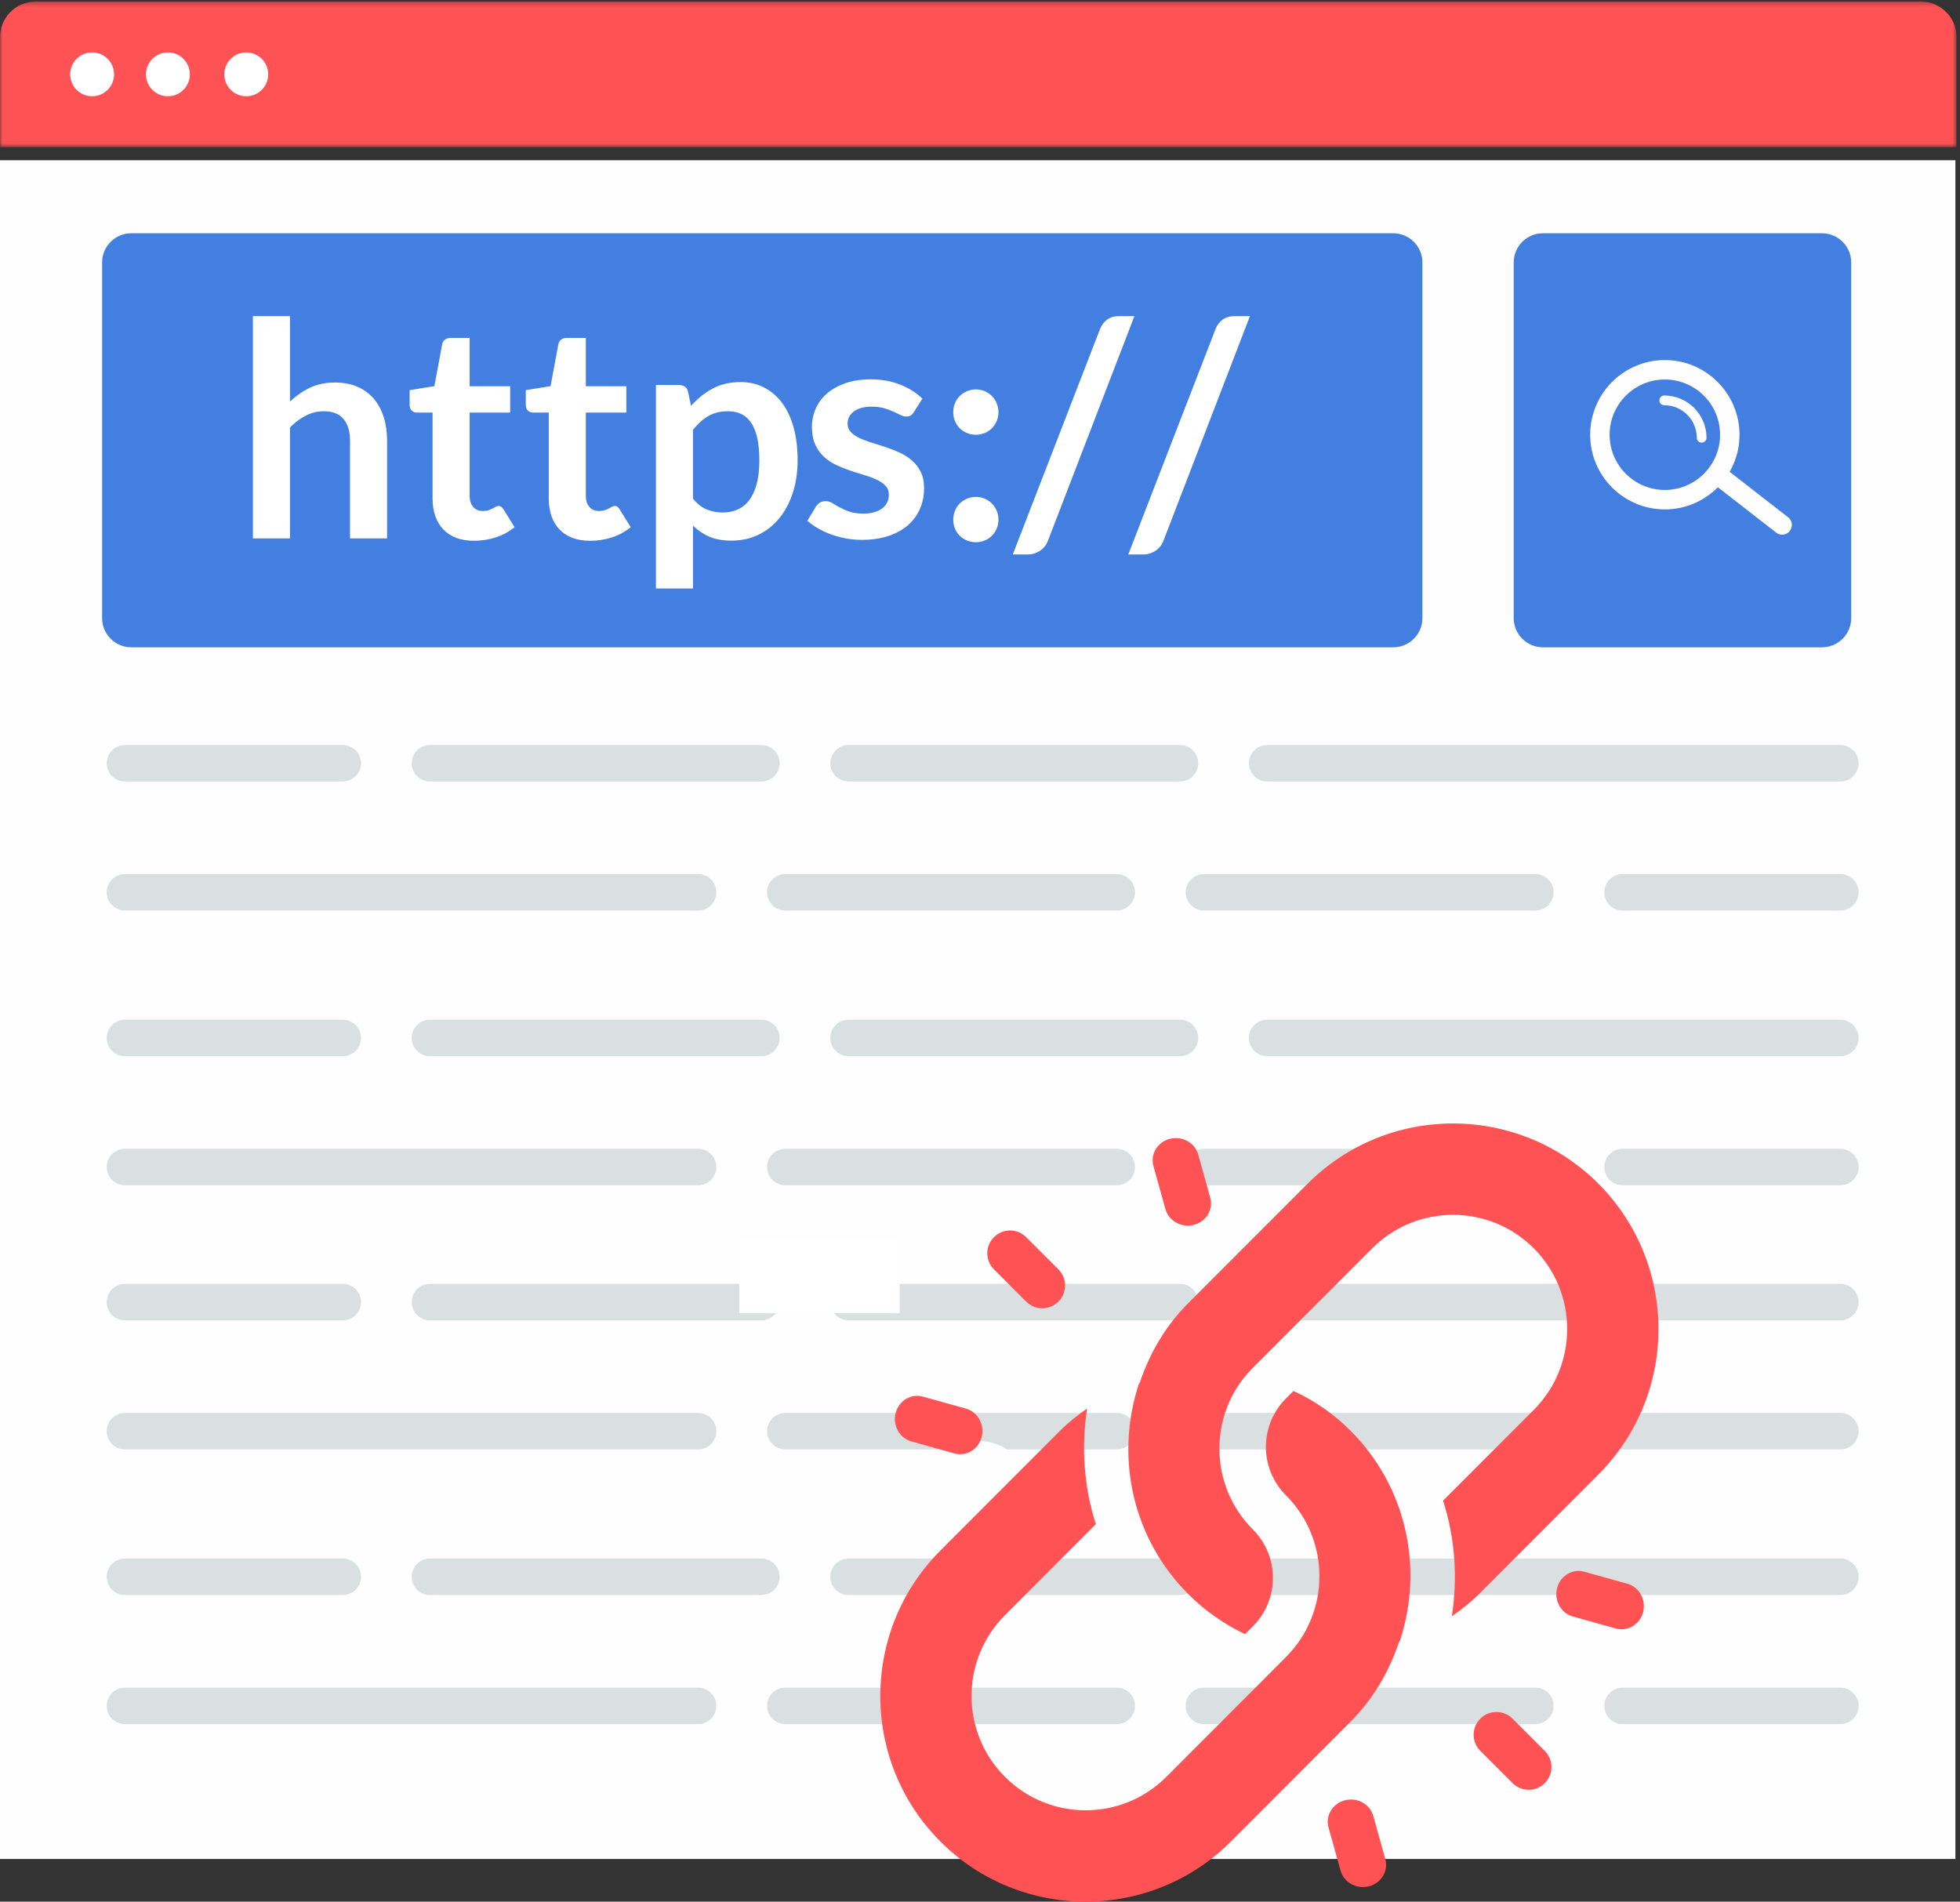 <?xml version="1.0" encoding="UTF-8"?> <svg xmlns="http://www.w3.org/2000/svg" xmlns:xlink="http://www.w3.org/1999/xlink" width="403px" height="391px" viewBox="0 0 403 391" version="1.1"><rect x="0" y="0" width="403" height="391" fill="#333333" stroke="none"/><!-- Generator: Sketch 63.1 (92452) - https://sketch.com --><title>img_aquire_new_backlinks</title><desc>Created with Sketch.</desc><defs><polygon id="path-1" points="9.99048094e-05 0.312 402.292 0.312 402.292 30.26 9.99048094e-05 30.26"></polygon></defs><g id="Page-1" stroke="none" stroke-width="1" fill="none" fill-rule="evenodd"><g id="FAQs---What-is-a-Backlink" transform="translate(-835, -584)"><g id="img_aquire_new_backlinks" transform="translate(835, 584)"><g id="img_secure_site"><g id="Group-117"><polygon id="Fill-1" fill="#FEFEFE" points="0 382.225 402.056 382.225 402.056 32.95 0 32.95"></polygon><g id="Group-116"><g id="Group-4"><mask id="mask-2" fill="white"><use xlink:href="#path-1"></use></mask><g id="Clip-3"></g><path d="M402.292,30.26 L9.99048094e-05,30.26 L9.99048094e-05,7.661 C9.99048094e-05,3.602 3.29,0.312 7.349,0.312 L394.943,0.312 C399.002,0.312 402.292,3.602 402.292,7.661 L402.292,30.26 Z" id="Fill-2" fill="#FF5254" mask="url(#mask-2)"></path></g><path d="M23.453,15.286 C23.453,17.777 21.433,19.797 18.942,19.797 C16.45,19.797 14.431,17.777 14.431,15.286 C14.431,12.794 16.45,10.775 18.942,10.775 C21.433,10.775 23.453,12.794 23.453,15.286" id="Fill-5" fill="#FFFFFF"></path><path d="M39.033,15.286 C39.033,17.777 37.014,19.797 34.523,19.797 C32.031,19.797 30.012,17.777 30.012,15.286 C30.012,12.794 32.031,10.775 34.523,10.775 C37.014,10.775 39.033,12.794 39.033,15.286" id="Fill-7" fill="#FFFFFF"></path><path d="M55.144,15.286 C55.144,17.777 53.125,19.797 50.634,19.797 C48.142,19.797 46.122,17.777 46.122,15.286 C46.122,12.794 48.142,10.775 50.634,10.775 C53.125,10.775 55.144,12.794 55.144,15.286" id="Fill-9" fill="#FFFFFF"></path><path d="M286.473,133.093 L26.989,133.093 C23.692,133.093 20.994,130.395 20.994,127.098 L20.994,53.957 C20.994,50.66 23.692,47.963 26.989,47.963 L286.473,47.963 C289.77,47.963 292.467,50.66 292.467,53.957 L292.467,127.098 C292.467,130.395 289.77,133.093 286.473,133.093" id="Fill-11" fill="#427FE0"></path><path d="M378.4,271.474 L260.544,271.474 C258.475,271.474 256.797,269.796 256.797,267.727 C256.797,265.657 258.475,263.98 260.544,263.98 L378.4,263.98 C380.469,263.98 382.146,265.657 382.146,267.727 C382.146,269.796 380.469,271.474 378.4,271.474" id="Fill-29" fill="#DADFE1"></path><path d="M242.624,271.474 L174.472,271.474 C172.403,271.474 170.725,269.796 170.725,267.727 C170.725,265.657 172.403,263.98 174.472,263.98 L242.624,263.98 C244.693,263.98 246.371,265.657 246.371,267.727 C246.371,269.796 244.693,271.474 242.624,271.474" id="Fill-31" fill="#DADFE1"></path><path d="M156.551,271.474 L88.399,271.474 C86.33,271.474 84.653,269.796 84.653,267.727 C84.653,265.657 86.33,263.98 88.399,263.98 L156.551,263.98 C158.62,263.98 160.298,265.657 160.298,267.727 C160.298,269.796 158.62,271.474 156.551,271.474" id="Fill-33" fill="#DADFE1"></path><path d="M70.479,271.474 L25.689,271.474 C23.62,271.474 21.943,269.796 21.943,267.727 C21.943,265.657 23.62,263.98 25.689,263.98 L70.479,263.98 C72.548,263.98 74.225,265.657 74.225,267.727 C74.225,269.796 72.548,271.474 70.479,271.474" id="Fill-35" fill="#DADFE1"></path><path d="M143.545,298.012 L25.689,298.012 C23.62,298.012 21.943,296.335 21.943,294.266 C21.943,292.196 23.62,290.519 25.689,290.519 L143.545,290.519 C145.614,290.519 147.292,292.196 147.292,294.266 C147.292,296.335 145.614,298.012 143.545,298.012" id="Fill-37" fill="#DADFE1"></path><path d="M229.618,298.012 L161.465,298.012 C159.396,298.012 157.719,296.335 157.719,294.266 C157.719,292.196 159.396,290.519 161.465,290.519 L229.618,290.519 C231.687,290.519 233.364,292.196 233.364,294.266 C233.364,296.335 231.687,298.012 229.618,298.012" id="Fill-39" fill="#DADFE1"></path><path d="M315.69,298.012 L247.538,298.012 C245.469,298.012 243.791,296.335 243.791,294.266 C243.791,292.196 245.469,290.519 247.538,290.519 L315.69,290.519 C317.759,290.519 319.437,292.196 319.437,294.266 C319.437,296.335 317.759,298.012 315.69,298.012" id="Fill-41" fill="#DADFE1"></path><path d="M378.4,298.012 L333.611,298.012 C331.541,298.012 329.864,296.335 329.864,294.266 C329.864,292.196 331.541,290.519 333.611,290.519 L378.4,290.519 C380.469,290.519 382.146,292.196 382.146,294.266 C382.146,296.335 380.469,298.012 378.4,298.012" id="Fill-43" fill="#DADFE1"></path><path d="M378.4,327.956 L260.544,327.956 C258.475,327.956 256.797,326.279 256.797,324.209 C256.797,322.14 258.475,320.463 260.544,320.463 L378.4,320.463 C380.469,320.463 382.146,322.14 382.146,324.209 C382.146,326.279 380.469,327.956 378.4,327.956" id="Fill-45" fill="#DADFE1"></path><path d="M242.624,327.956 L174.472,327.956 C172.403,327.956 170.725,326.279 170.725,324.209 C170.725,322.14 172.403,320.463 174.472,320.463 L242.624,320.463 C244.693,320.463 246.371,322.14 246.371,324.209 C246.371,326.279 244.693,327.956 242.624,327.956" id="Fill-47" fill="#DADFE1"></path><path d="M156.551,327.956 L88.399,327.956 C86.33,327.956 84.653,326.279 84.653,324.209 C84.653,322.14 86.33,320.463 88.399,320.463 L156.551,320.463 C158.62,320.463 160.298,322.14 160.298,324.209 C160.298,326.279 158.62,327.956 156.551,327.956" id="Fill-49" fill="#DADFE1"></path><path d="M70.479,327.956 L25.689,327.956 C23.62,327.956 21.943,326.279 21.943,324.209 C21.943,322.14 23.62,320.463 25.689,320.463 L70.479,320.463 C72.548,320.463 74.225,322.14 74.225,324.209 C74.225,326.279 72.548,327.956 70.479,327.956" id="Fill-51" fill="#DADFE1"></path><path d="M143.545,354.495 L25.689,354.495 C23.62,354.495 21.943,352.817 21.943,350.748 C21.943,348.679 23.62,347.001 25.689,347.001 L143.545,347.001 C145.614,347.001 147.292,348.679 147.292,350.748 C147.292,352.817 145.614,354.495 143.545,354.495" id="Fill-53" fill="#DADFE1"></path><path d="M229.618,354.495 L161.465,354.495 C159.396,354.495 157.719,352.817 157.719,350.748 C157.719,348.679 159.396,347.001 161.465,347.001 L229.618,347.001 C231.687,347.001 233.364,348.679 233.364,350.748 C233.364,352.817 231.687,354.495 229.618,354.495" id="Fill-55" fill="#DADFE1"></path><path d="M315.69,354.495 L247.538,354.495 C245.469,354.495 243.791,352.817 243.791,350.748 C243.791,348.679 245.469,347.001 247.538,347.001 L315.69,347.001 C317.759,347.001 319.437,348.679 319.437,350.748 C319.437,352.817 317.759,354.495 315.69,354.495" id="Fill-57" fill="#DADFE1"></path><path d="M378.4,354.495 L333.611,354.495 C331.541,354.495 329.864,352.817 329.864,350.748 C329.864,348.679 331.541,347.001 333.611,347.001 L378.4,347.001 C380.469,347.001 382.146,348.679 382.146,350.748 C382.146,352.817 380.469,354.495 378.4,354.495" id="Fill-59" fill="#DADFE1"></path><path d="M378.4,160.68 L260.544,160.68 C258.475,160.68 256.797,159.002 256.797,156.933 C256.797,154.864 258.475,153.187 260.544,153.187 L378.4,153.187 C380.469,153.187 382.146,154.864 382.146,156.933 C382.146,159.002 380.469,160.68 378.4,160.68" id="Fill-61" fill="#DADFE1"></path><path d="M242.624,160.68 L174.472,160.68 C172.403,160.68 170.725,159.002 170.725,156.933 C170.725,154.864 172.403,153.187 174.472,153.187 L242.624,153.187 C244.693,153.187 246.371,154.864 246.371,156.933 C246.371,159.002 244.693,160.68 242.624,160.68" id="Fill-63" fill="#DADFE1"></path><path d="M156.551,160.68 L88.399,160.68 C86.33,160.68 84.653,159.002 84.653,156.933 C84.653,154.864 86.33,153.187 88.399,153.187 L156.551,153.187 C158.62,153.187 160.298,154.864 160.298,156.933 C160.298,159.002 158.62,160.68 156.551,160.68" id="Fill-65" fill="#DADFE1"></path><path d="M70.479,160.68 L25.689,160.68 C23.62,160.68 21.943,159.002 21.943,156.933 C21.943,154.864 23.62,153.187 25.689,153.187 L70.479,153.187 C72.548,153.187 74.225,154.864 74.225,156.933 C74.225,159.002 72.548,160.68 70.479,160.68" id="Fill-67" fill="#DADFE1"></path><path d="M143.545,187.218 L25.689,187.218 C23.62,187.218 21.943,185.541 21.943,183.472 C21.943,181.403 23.62,179.725 25.689,179.725 L143.545,179.725 C145.614,179.725 147.292,181.403 147.292,183.472 C147.292,185.541 145.614,187.218 143.545,187.218" id="Fill-69" fill="#DADFE1"></path><path d="M229.618,187.218 L161.465,187.218 C159.396,187.218 157.719,185.541 157.719,183.472 C157.719,181.403 159.396,179.725 161.465,179.725 L229.618,179.725 C231.687,179.725 233.364,181.403 233.364,183.472 C233.364,185.541 231.687,187.218 229.618,187.218" id="Fill-71" fill="#DADFE1"></path><path d="M315.69,187.218 L247.538,187.218 C245.469,187.218 243.791,185.541 243.791,183.472 C243.791,181.403 245.469,179.725 247.538,179.725 L315.69,179.725 C317.759,179.725 319.437,181.403 319.437,183.472 C319.437,185.541 317.759,187.218 315.69,187.218" id="Fill-73" fill="#DADFE1"></path><path d="M378.4,187.218 L333.611,187.218 C331.541,187.218 329.864,185.541 329.864,183.472 C329.864,181.403 331.541,179.725 333.611,179.725 L378.4,179.725 C380.469,179.725 382.146,181.403 382.146,183.472 C382.146,185.541 380.469,187.218 378.4,187.218" id="Fill-75" fill="#DADFE1"></path><path d="M378.4,217.162 L260.544,217.162 C258.475,217.162 256.797,215.485 256.797,213.416 C256.797,211.347 258.475,209.669 260.544,209.669 L378.4,209.669 C380.469,209.669 382.146,211.347 382.146,213.416 C382.146,215.485 380.469,217.162 378.4,217.162" id="Fill-77" fill="#DADFE1"></path><path d="M242.624,217.162 L174.472,217.162 C172.403,217.162 170.725,215.485 170.725,213.416 C170.725,211.347 172.403,209.669 174.472,209.669 L242.624,209.669 C244.693,209.669 246.371,211.347 246.371,213.416 C246.371,215.485 244.693,217.162 242.624,217.162" id="Fill-79" fill="#DADFE1"></path><path d="M156.551,217.162 L88.399,217.162 C86.33,217.162 84.653,215.485 84.653,213.416 C84.653,211.347 86.33,209.669 88.399,209.669 L156.551,209.669 C158.62,209.669 160.298,211.347 160.298,213.416 C160.298,215.485 158.62,217.162 156.551,217.162" id="Fill-81" fill="#DADFE1"></path><path d="M70.479,217.162 L25.689,217.162 C23.62,217.162 21.943,215.485 21.943,213.416 C21.943,211.347 23.62,209.669 25.689,209.669 L70.479,209.669 C72.548,209.669 74.225,211.347 74.225,213.416 C74.225,215.485 72.548,217.162 70.479,217.162" id="Fill-83" fill="#DADFE1"></path><path d="M143.545,243.701 L25.689,243.701 C23.62,243.701 21.943,242.023 21.943,239.954 C21.943,237.885 23.62,236.208 25.689,236.208 L143.545,236.208 C145.614,236.208 147.292,237.885 147.292,239.954 C147.292,242.023 145.614,243.701 143.545,243.701" id="Fill-85" fill="#DADFE1"></path><path d="M229.618,243.701 L161.465,243.701 C159.396,243.701 157.719,242.023 157.719,239.954 C157.719,237.885 159.396,236.208 161.465,236.208 L229.618,236.208 C231.687,236.208 233.364,237.885 233.364,239.954 C233.364,242.023 231.687,243.701 229.618,243.701" id="Fill-87" fill="#DADFE1"></path><path d="M315.69,243.701 L247.538,243.701 C245.469,243.701 243.791,242.023 243.791,239.954 C243.791,237.885 245.469,236.208 247.538,236.208 L315.69,236.208 C317.759,236.208 319.437,237.885 319.437,239.954 C319.437,242.023 317.759,243.701 315.69,243.701" id="Fill-89" fill="#DADFE1"></path><path d="M378.4,243.701 L333.611,243.701 C331.541,243.701 329.864,242.023 329.864,239.954 C329.864,237.885 331.541,236.208 333.611,236.208 L378.4,236.208 C380.469,236.208 382.146,237.885 382.146,239.954 C382.146,242.023 380.469,243.701 378.4,243.701" id="Fill-91" fill="#DADFE1"></path><rect id="Rectangle" fill="#FFFFFF" x="152" y="255" width="33" height="15"></rect><path d="M211.989,307.113 C211.989,301.124 207.134,296.27 201.146,296.27 C195.158,296.27 190.303,301.124 190.303,307.113 C190.303,311.598 193.026,315.446 196.908,317.096 L196.908,327.515 C196.908,329.847 198.815,331.753 201.146,331.753 C203.477,331.753 205.384,329.847 205.384,327.515 L205.384,317.096 C209.266,315.446 211.989,311.598 211.989,307.113" id="Fill-106" fill="#FEFEFE"></path><path d="M374.634,133.093 L317.231,133.093 C313.934,133.093 311.236,130.395 311.236,127.098 L311.236,53.957 C311.236,50.66 313.934,47.963 317.231,47.963 L374.634,47.963 C377.931,47.963 380.628,50.66 380.628,53.957 L380.628,127.098 C380.628,130.395 377.931,133.093 374.634,133.093" id="Fill-108" fill="#427FE0"></path><path d="M342.31,78.029 C336.049,78.029 330.955,83.124 330.955,89.386 C330.955,95.648 336.049,100.743 342.31,100.743 C348.572,100.743 353.667,95.648 353.667,89.386 C353.667,83.124 348.572,78.029 342.31,78.029 M342.31,104.739 C333.845,104.739 326.959,97.852 326.959,89.386 C326.959,80.92 333.845,74.033 342.31,74.033 C350.776,74.033 357.663,80.92 357.663,89.386 C357.663,97.852 350.776,104.739 342.31,104.739" id="Fill-110" fill="#FEFEFE"></path><path d="M349.88,91.009 C349.328,91.009 348.881,90.562 348.881,90.01 C348.881,86.318 345.877,83.315 342.186,83.315 C341.634,83.315 341.187,82.867 341.187,82.316 C341.187,81.764 341.634,81.317 342.186,81.317 C346.979,81.317 350.879,85.217 350.879,90.01 C350.879,90.562 350.431,91.009 349.88,91.009" id="Fill-112" fill="#FEFEFE"></path><path d="M366.432,109.937 C366.003,109.937 365.571,109.8 365.207,109.516 L353.074,100.079 C352.203,99.402 352.046,98.146 352.723,97.275 C353.401,96.404 354.656,96.248 355.527,96.925 L367.66,106.362 C368.531,107.039 368.688,108.295 368.01,109.166 C367.617,109.673 367.027,109.937 366.432,109.937" id="Fill-114" fill="#FEFEFE"></path></g></g></g><g id="Copy" transform="translate(52, 65)" fill="#FFFFFF" fill-rule="nonzero"><path d="M0,45.698 L0,0 L7.623,0 L7.623,17.56 C8.858,16.391 10.215,15.448 11.697,14.73 C13.178,14.013 14.917,13.654 16.913,13.654 C18.641,13.654 20.174,13.946 21.511,14.53 C22.849,15.115 23.965,15.935 24.86,16.991 C25.755,18.046 26.434,19.307 26.897,20.773 C27.36,22.239 27.591,23.854 27.591,25.617 L27.591,45.698 L19.968,45.698 L19.968,25.617 C19.968,23.69 19.521,22.198 18.626,21.142 C17.73,20.086 16.388,19.558 14.598,19.558 C13.281,19.558 12.047,19.856 10.894,20.45 C9.742,21.045 8.652,21.855 7.623,22.88 L7.623,45.698 L0,45.698 Z M45.491,46.19 C42.755,46.19 40.646,45.416 39.165,43.868 C37.683,42.32 36.942,40.183 36.942,37.456 L36.942,19.835 L33.733,19.835 C33.321,19.835 32.966,19.702 32.668,19.435 C32.37,19.169 32.22,18.769 32.22,18.236 L32.22,15.222 L37.313,14.392 L38.918,5.781 C39,5.371 39.19,5.054 39.489,4.828 C39.787,4.603 40.162,4.49 40.615,4.49 L44.565,4.49 L44.565,14.423 L52.898,14.423 L52.898,19.835 L44.565,19.835 L44.565,36.934 C44.565,37.918 44.812,38.686 45.306,39.24 C45.8,39.794 46.458,40.07 47.281,40.07 C47.755,40.07 48.151,40.014 48.47,39.901 C48.788,39.788 49.066,39.671 49.303,39.548 C49.539,39.424 49.75,39.307 49.936,39.194 C50.121,39.081 50.306,39.025 50.491,39.025 C50.717,39.025 50.903,39.081 51.047,39.194 C51.191,39.307 51.345,39.476 51.51,39.701 L53.793,43.392 C52.682,44.314 51.407,45.011 49.966,45.483 C48.526,45.954 47.034,46.19 45.491,46.19 Z M69.379,46.19 C66.642,46.19 64.533,45.416 63.052,43.868 C61.571,42.32 60.83,40.183 60.83,37.456 L60.83,19.835 L57.62,19.835 C57.209,19.835 56.854,19.702 56.556,19.435 C56.257,19.169 56.108,18.769 56.108,18.236 L56.108,15.222 L61.2,14.392 L62.805,5.781 C62.887,5.371 63.078,5.054 63.376,4.828 C63.674,4.603 64.05,4.49 64.503,4.49 L68.453,4.49 L68.453,14.423 L76.786,14.423 L76.786,19.835 L68.453,19.835 L68.453,36.934 C68.453,37.918 68.7,38.686 69.194,39.24 C69.688,39.794 70.346,40.07 71.169,40.07 C71.642,40.07 72.038,40.014 72.357,39.901 C72.676,39.788 72.954,39.671 73.19,39.548 C73.427,39.424 73.638,39.307 73.823,39.194 C74.008,39.081 74.193,39.025 74.379,39.025 C74.605,39.025 74.79,39.081 74.934,39.194 C75.078,39.307 75.232,39.476 75.397,39.701 L77.681,43.392 C76.57,44.314 75.294,45.011 73.854,45.483 C72.414,45.954 70.922,46.19 69.379,46.19 Z M100.303,13.562 C102.031,13.562 103.611,13.921 105.041,14.638 C106.47,15.356 107.705,16.396 108.744,17.759 C109.783,19.123 110.585,20.804 111.151,22.803 C111.717,24.802 112,27.093 112,29.676 C112,32.034 111.681,34.217 111.043,36.226 C110.405,38.235 109.495,39.978 108.312,41.454 C107.129,42.93 105.699,44.083 104.022,44.914 C102.345,45.744 100.468,46.159 98.39,46.159 C96.6,46.159 95.082,45.888 93.837,45.344 C92.593,44.801 91.476,44.048 90.489,43.084 L90.489,56 L82.866,56 L82.866,14.146 L87.526,14.146 C88.02,14.146 88.442,14.259 88.791,14.484 C89.141,14.71 89.368,15.058 89.47,15.53 L90.088,18.451 C91.363,16.996 92.829,15.817 94.486,14.915 C96.142,14.013 98.081,13.562 100.303,13.562 Z M97.68,19.558 C96.096,19.558 94.743,19.892 93.621,20.558 C92.5,21.224 91.456,22.162 90.489,23.372 L90.489,23.372 L90.489,37.518 C91.353,38.584 92.294,39.327 93.313,39.747 C94.331,40.168 95.427,40.378 96.6,40.378 C97.752,40.378 98.796,40.163 99.732,39.732 C100.668,39.301 101.46,38.645 102.109,37.764 C102.757,36.882 103.256,35.77 103.605,34.427 C103.955,33.084 104.13,31.501 104.13,29.676 C104.13,27.831 103.981,26.268 103.683,24.986 C103.384,23.705 102.957,22.664 102.402,21.865 C101.846,21.065 101.172,20.481 100.38,20.112 C99.588,19.743 98.688,19.558 97.68,19.558 Z" id="http"></path><path d="M135.901,19.737 C135.692,20.07 135.473,20.304 135.243,20.439 C135.013,20.574 134.721,20.642 134.366,20.642 C133.99,20.642 133.587,20.538 133.159,20.33 L132.466,19.998 C132.218,19.881 131.953,19.758 131.671,19.628 C131.107,19.368 130.465,19.134 129.744,18.926 C129.023,18.718 128.172,18.614 127.191,18.614 C125.666,18.614 124.465,18.937 123.587,19.581 C122.71,20.226 122.272,21.068 122.272,22.108 C122.272,22.794 122.496,23.371 122.945,23.839 C123.394,24.307 123.99,24.717 124.731,25.071 C125.324,25.354 125.981,25.613 126.701,25.849 L127.253,26.022 C128.193,26.303 129.154,26.61 130.136,26.942 C131.117,27.275 132.078,27.655 133.018,28.081 C133.958,28.507 134.799,29.048 135.54,29.703 C136.282,30.358 136.877,31.143 137.326,32.058 C137.775,32.973 138,34.075 138,35.364 C138,36.903 137.718,38.322 137.154,39.621 C136.59,40.921 135.765,42.044 134.679,42.99 C133.593,43.936 132.251,44.674 130.653,45.205 C129.055,45.735 127.222,46 125.154,46 C124.047,46 122.966,45.901 121.911,45.704 C120.856,45.506 119.843,45.231 118.872,44.877 C117.901,44.524 117.003,44.108 116.178,43.629 C115.352,43.151 114.627,42.631 114,42.07 L115.786,39.138 C116.016,38.784 116.287,38.514 116.601,38.327 C116.914,38.14 117.311,38.046 117.791,38.046 C118.272,38.046 118.726,38.181 119.154,38.452 C119.582,38.722 120.078,39.013 120.642,39.325 C121.206,39.637 121.869,39.928 122.632,40.198 C123.394,40.469 124.36,40.604 125.53,40.604 C126.449,40.604 127.238,40.495 127.896,40.276 C128.554,40.058 129.097,39.772 129.525,39.419 C129.953,39.065 130.266,38.655 130.465,38.187 C130.663,37.719 130.762,37.235 130.762,36.736 C130.762,35.988 130.538,35.374 130.089,34.896 C129.64,34.418 129.044,34.002 128.303,33.648 C127.561,33.295 126.715,32.978 125.765,32.697 C124.815,32.416 123.843,32.11 122.851,31.777 C121.859,31.444 120.888,31.054 119.937,30.607 C118.987,30.16 118.141,29.594 117.399,28.907 C116.658,28.221 116.063,27.379 115.614,26.381 C115.164,25.383 114.94,24.177 114.94,22.763 C114.94,21.453 115.201,20.205 115.723,19.02 C116.245,17.835 117.013,16.8 118.026,15.916 C119.039,15.033 120.303,14.326 121.817,13.795 C123.332,13.265 125.081,13 127.065,13 C129.279,13 131.295,13.364 133.112,14.092 C134.93,14.819 136.444,15.776 137.655,16.961 L135.901,19.737 Z" id="s"></path><path d="M144,41.841 C144,41.2 144.118,40.591 144.353,40.012 C144.588,39.433 144.915,38.938 145.335,38.524 C145.754,38.111 146.25,37.781 146.823,37.533 C147.396,37.285 148.009,37.161 148.664,37.161 C149.298,37.161 149.902,37.285 150.474,37.533 C151.047,37.781 151.538,38.111 151.947,38.524 C152.356,38.938 152.684,39.433 152.929,40.012 C153.175,40.591 153.297,41.2 153.297,41.841 C153.297,42.502 153.175,43.116 152.929,43.685 C152.684,44.253 152.356,44.744 151.947,45.157 C151.538,45.57 151.047,45.896 150.474,46.133 C149.902,46.371 149.298,46.49 148.664,46.49 C148.009,46.49 147.396,46.371 146.823,46.133 C146.25,45.896 145.754,45.57 145.335,45.157 C144.915,44.744 144.588,44.253 144.353,43.685 C144.118,43.116 144,42.502 144,41.841 Z M144,19.743 C144,19.102 144.118,18.493 144.353,17.914 C144.588,17.335 144.915,16.84 145.335,16.426 C145.754,16.013 146.25,15.682 146.823,15.435 C147.396,15.187 148.009,15.063 148.664,15.063 C149.298,15.063 149.902,15.187 150.474,15.435 C151.047,15.682 151.538,16.013 151.947,16.426 C152.356,16.84 152.684,17.335 152.929,17.914 C153.175,18.493 153.297,19.102 153.297,19.743 C153.297,20.404 153.175,21.018 152.929,21.587 C152.684,22.155 152.356,22.646 151.947,23.059 C151.538,23.472 151.047,23.797 150.474,24.035 C149.902,24.273 149.298,24.392 148.664,24.392 C148.009,24.392 147.396,24.273 146.823,24.035 C146.25,23.797 145.754,23.472 145.335,23.059 C144.915,22.646 144.588,22.155 144.353,21.587 C144.118,21.018 144,20.404 144,19.743 Z M163.484,46.149 C163.3,46.624 163.065,47.037 162.779,47.388 C162.492,47.74 162.165,48.034 161.797,48.272 C161.429,48.509 161.04,48.69 160.631,48.814 C160.222,48.938 159.823,49 159.434,49 L156.243,49 L174.162,2.696 C174.51,1.829 175.011,1.162 175.666,0.697 C176.321,0.232 177.108,0 178.029,0 L181.251,0 L163.484,46.149 Z M187.234,46.149 C187.05,46.624 186.815,47.037 186.528,47.388 C186.242,47.74 185.914,48.034 185.546,48.272 C185.178,48.509 184.789,48.69 184.38,48.814 C183.971,48.938 183.572,49 183.184,49 L179.992,49 L197.912,2.696 C198.26,1.829 198.761,1.162 199.415,0.697 C200.07,0.232 200.858,0 201.778,0 L205,0 L187.234,46.149 Z" id="://"></path></g><g id="link" transform="translate(181, 231)" fill="#FF5254" fill-rule="nonzero"><path d="M147.64,12.369 C131.161,-4.123 104.35,-4.123 87.87,12.369 L63.313,36.944 C59.028,41.233 55.555,46.704 53.317,53.384 C53.28,53.396 53.244,53.415 53.206,53.428 C48.116,68.751 51.976,85.414 63.313,96.759 C66.7,100.148 70.685,102.94 75.001,105 L76.595,103.405 C82.107,97.889 82.107,88.983 76.595,83.466 C67.43,74.295 67.43,59.407 76.595,50.236 L101.152,25.661 C110.317,16.489 125.193,16.489 134.358,25.661 C143.522,34.832 143.522,49.72 134.358,58.891 L115.711,77.551 C118.198,85.245 118.725,93.392 117.521,101.321 C119.485,99.951 121.375,98.469 123.083,96.759 L147.64,72.184 C164.12,55.692 164.12,28.861 147.64,12.369 Z" id="Path"></path><path d="M96.694,63.175 C93.309,59.786 89.327,56.994 84.946,55 L83.419,56.529 C77.91,62.045 77.91,70.951 83.419,76.468 C92.579,85.64 92.579,100.528 83.419,109.699 C75.666,117.463 66.207,126.936 58.815,134.338 C49.655,143.51 34.788,143.51 25.628,134.338 C16.468,125.166 16.468,110.279 25.628,101.107 L44.325,82.383 C41.84,74.69 41.314,66.542 42.516,58.613 C40.553,59.983 38.665,61.466 36.957,63.175 L12.353,87.814 C-4.118,104.306 -4.118,131.138 12.353,147.631 C28.823,164.123 55.619,164.123 72.09,147.631 L96.694,122.992 C100.977,118.703 104.447,113.232 106.684,106.552 C106.721,106.539 106.758,106.52 106.795,106.508 C111.882,91.184 108.024,74.52 96.694,63.175 Z" id="Path"></path><path d="M136.627,129 L130,122.374 C128.169,120.542 125.205,120.542 123.374,122.374 C121.542,124.205 121.542,127.169 123.374,129 L130,135.626 C131.832,137.458 134.796,137.458 136.627,135.626 C138.458,133.795 138.458,130.831 136.627,129 Z" id="Path"></path><path d="M36.626,30 L30,23.374 C28.168,21.542 25.205,21.542 23.374,23.374 C21.542,25.205 21.542,28.169 23.374,30 L30,36.626 C31.831,38.458 34.795,38.458 36.626,36.626 C38.458,34.795 38.458,31.831 36.626,30 Z" id="Path"></path><path d="M153.608,94.631 L144.764,92.164 C142.32,91.483 139.811,92.989 139.156,95.533 C138.502,98.091 139.966,100.693 142.393,101.369 L151.238,103.836 C153.681,104.517 156.191,103.011 156.845,100.467 C157.493,97.924 156.051,95.299 153.608,94.631 Z" id="Path"></path><path d="M17.608,58.631 L8.764,56.164 C6.32,55.483 3.811,56.989 3.156,59.533 C2.501,62.091 3.966,64.693 6.393,65.369 L15.237,67.836 C17.681,68.517 20.19,67.011 20.845,64.467 C21.496,61.921 20.042,59.295 17.608,58.631 Z" id="Path"></path><path d="M103.836,151.237 L101.369,142.394 C100.685,139.942 98.076,138.504 95.533,139.158 C92.989,139.812 91.483,142.321 92.164,144.764 L94.631,153.607 C95.308,156.034 97.91,157.498 100.468,156.844 C103.011,156.19 104.517,153.68 103.836,151.237 Z" id="Path"></path><path d="M67.836,15.237 L65.369,6.393 C64.691,3.94 62.076,2.508 59.533,3.156 C56.989,3.81 55.483,6.32 56.164,8.763 L58.631,17.607 C58.855,18.41 59.289,19.106 59.862,19.656 C61.026,20.775 62.763,21.28 64.467,20.844 C67.011,20.19 68.517,17.68 67.836,15.237 Z" id="Path"></path></g></g></g></g></svg> 